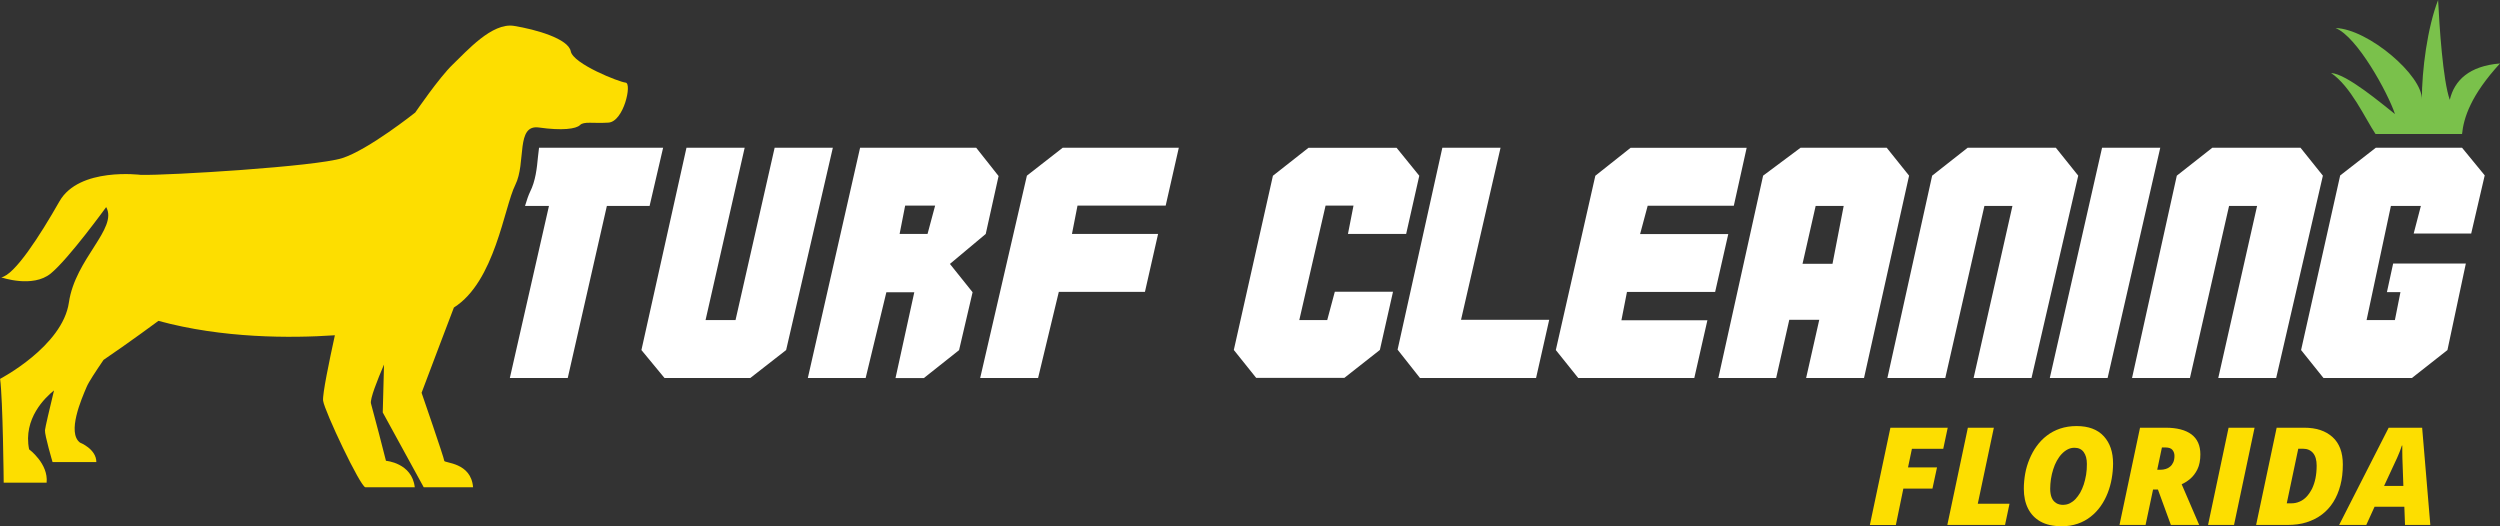 <?xml version="1.0" encoding="UTF-8"?>
<svg xmlns="http://www.w3.org/2000/svg" id="Layer_1" data-name="Layer 1" viewBox="0 0 256.89 54.07">
  <rect x="0" y="0" width="256.89" height="54.07" fill="#333333" stroke="none"/>
  <defs>
    <style>
      .cls-1 {
        fill: #fff;
      }

      .cls-2 {
        fill: #fdde00;
      }

      .cls-3 {
        fill: #7ac14b;
      }
    </style>
  </defs>
  <g>
    <path class="cls-1" d="M75.58,32.89l4.02-17.71h5.98l-4.8,20.79-3.68,2.87h-8.82l-2.37-2.87,4.63-20.79h5.98l-4.02,17.71h3.08Z"></path>
    <path class="cls-1" d="M88.96,38.84h-5.95l5.37-23.66h11.93l2.3,2.91-1.32,5.95-3.68,3.08,2.33,2.91-1.39,5.95-3.62,2.87h-2.91l1.93-8.82h-2.87l-2.13,8.82ZM92.44,24.04h2.87l.78-2.91h-3.08l-.57,2.91Z"></path>
    <path class="cls-1" d="M100.72,38.84l4.8-20.79,3.68-2.87h11.93l-1.35,5.95h-9.06l-.57,2.91h8.85l-1.35,5.95h-8.85l-2.13,8.85h-5.95Z"></path>
    <path class="cls-1" d="M126.78,35.97l4.02-17.91,3.65-2.87h9.06l2.33,2.87-1.35,5.98h-5.98l.57-2.91h-2.87l-2.7,11.76h2.87l.78-2.91h5.98l-1.35,5.98-3.65,2.87h-9.06l-2.3-2.87Z"></path>
    <path class="cls-1" d="M154.19,15.18l-4.06,17.68h9.06l-1.35,5.98h-11.93l-2.3-2.91,4.6-20.75h5.98Z"></path>
    <path class="cls-1" d="M175.45,32.89l-1.35,5.95h-11.93l-2.3-2.87,4.06-17.91,3.62-2.87h11.93l-1.32,5.95h-8.85l-.78,2.91h9.06l-1.35,5.95h-9.06l-.57,2.91h8.85Z"></path>
    <path class="cls-1" d="M176.57,38.84l4.6-20.79,3.85-2.87h8.85l2.3,2.87-4.63,20.79h-5.95l1.35-5.98h-3.08l-1.35,5.98h-5.95ZM189.44,21.16h-2.87l-1.35,5.95h3.08l1.15-5.95Z"></path>
    <path class="cls-1" d="M203.91,21.16l-4.02,17.68h-5.95l4.6-20.79,3.65-2.87h9.06l2.3,2.87-4.8,20.79h-5.95l3.99-17.68h-2.87Z"></path>
    <path class="cls-1" d="M216.58,38.84h-5.95l5.37-23.66h5.98l-5.41,23.66Z"></path>
    <path class="cls-1" d="M229.05,21.16l-4.02,17.68h-5.95l4.6-20.79,3.65-2.87h9.06l2.3,2.87-4.8,20.79h-5.95l3.99-17.68h-2.87Z"></path>
    <path class="cls-1" d="M240.48,18.02l3.65-2.84h8.86l2.33,2.84-1.39,5.98h-5.91l.74-2.84h-3.08l-2.5,11.73h2.91l.57-2.87h-1.39l.64-2.94h7.47l-1.89,8.89-3.65,2.87h-9.09l-2.3-2.87,4.02-17.95Z"></path>
  </g>
  <g id="_559919536" data-name=" 559919536">
    <path class="cls-3" d="M252.99,13.77c.17-1.67.9-3.98,3.9-7.25-3.17.26-4.69,1.74-5.16,3.74-.71-2.01-1.07-7.58-1.2-10.26-1.1,2.84-1.67,7.19-1.67,10.24.11-2.46-5.52-7.27-8.87-7.36,2.22.88,5.36,6.62,6.11,8.84-1.29-1-4.95-4.13-6.57-4.22,2.03,1.37,3.49,4.65,4.57,6.27h8.9Z"></path>
  </g>
  <path class="cls-2" d="M10.91,21.28c1.23,2.19-3.18,5.3-3.83,9.8-.65,4.5-7.07,7.85-7.07,7.85.29,2.13.37,10.67.37,10.67h4.41c.2-1.96-1.8-3.43-1.8-3.43-.63-3.16,1.66-5.33,2.56-6.05-.42,1.76-.91,3.81-.93,4.09-.04.49.78,3.27.78,3.27h4.5c0-1.35-1.68-2-1.68-2-1.35-1.02.14-4.46.69-5.74.2-.48.92-1.57,1.73-2.76,2.81-1.91,5.64-4.01,5.64-4.01,6.6,1.8,13.56,1.79,18.13,1.48-.59,2.7-1.29,6.09-1.21,6.72.14,1.07,3.85,8.9,4.35,8.9h5.07c-.28-2.51-2.96-2.72-2.96-2.72-.1-.45-1.32-5.11-1.54-5.89-.12-.45.66-2.42,1.34-4l-.13,4.92,4.21,7.69h5.07c-.2-2.58-2.96-2.47-2.96-2.72s-2.33-6.99-2.33-6.99c.43-1.17,3.32-8.76,3.32-8.76,4.23-2.67,5.16-10.31,6.31-12.6,1.14-2.29.03-6.23,2.42-5.9,2.39.34,3.83.15,4.23-.25.4-.4,1.32-.15,2.91-.25,1.59-.09,2.45-4.05,1.78-4.11-.67-.06-5.4-1.93-5.64-3.22-.25-1.29-3.56-2.24-5.83-2.61-2.27-.37-4.87,2.61-6.29,3.96-1.41,1.35-3.86,4.94-3.86,4.94,0,0-4.81,3.83-7.51,4.69-2.7.86-17.74,1.78-20.68,1.72,0,0-6.35-.83-8.37,2.72S1.5,28.26.13,28.5c0,0,3.23,1.13,5.09-.4s5.69-6.82,5.69-6.82Z"></path>
  <path class="cls-1" d="M55.39,15.18c-.04.31-.08.66-.11.94-.11,1.15-.24,2.46-.82,3.61-.15.31-.33.82-.51,1.43h2.46l-4.02,17.68h5.95l4.02-17.68h4.39l1.39-5.98h-12.75Z"></path>
  <g>
    <path class="cls-2" d="M192.14,53.94l2.11-9.99h5.89l-.46,2.17h-3.22l-.4,1.91h2.98l-.47,2.18h-2.99l-.77,3.74h-2.67Z"></path>
    <path class="cls-2" d="M200.1,53.94l2.11-9.99h2.67l-1.65,7.81h3.26l-.46,2.18h-5.93Z"></path>
    <path class="cls-2" d="M211.8,54.07c-.85,0-1.56-.16-2.13-.48s-.99-.77-1.28-1.34c-.29-.58-.43-1.25-.43-2.03,0-.52.05-1.04.14-1.55s.24-1.01.44-1.49c.2-.48.44-.93.74-1.34.3-.41.64-.77,1.05-1.08.4-.31.86-.55,1.36-.72.51-.17,1.07-.26,1.69-.26,1.23,0,2.16.35,2.8,1.05s.95,1.63.95,2.8c0,.52-.05,1.04-.14,1.55-.09.52-.23,1.02-.42,1.5-.19.48-.43.93-.72,1.34-.29.41-.63.77-1.03,1.08-.39.31-.84.55-1.34.72-.5.17-1.06.26-1.67.26ZM212.04,51.87c.22,0,.44-.05.64-.15s.4-.24.58-.43c.18-.19.34-.41.49-.66.14-.26.27-.54.37-.85.1-.31.18-.65.24-1s.08-.72.08-1.11c0-.51-.11-.92-.33-1.22s-.54-.44-.95-.44c-.25,0-.49.06-.7.17s-.42.27-.61.47-.35.44-.5.7c-.15.27-.27.56-.37.88s-.18.64-.23.98c-.05.34-.08.67-.08,1.01,0,.36.05.66.15.91s.26.43.46.56c.2.13.46.19.76.19Z"></path>
    <path class="cls-2" d="M217.79,53.94l2.11-9.99h2.64c1.15,0,2.03.23,2.64.68.61.46.92,1.14.92,2.06,0,.61-.1,1.12-.3,1.53-.2.41-.45.73-.74.98-.3.25-.59.43-.88.56l1.8,4.18h-2.91l-1.33-3.64h-.5l-.77,3.64h-2.67ZM221.67,48.27h.35c.18,0,.35-.03.52-.08.17-.05.32-.13.46-.25.13-.11.24-.26.32-.44.08-.18.12-.4.12-.65,0-.24-.07-.45-.21-.62s-.38-.25-.72-.25h-.36l-.48,2.28Z"></path>
    <path class="cls-2" d="M226.89,53.94l2.11-9.99h2.67l-2.11,9.99h-2.67Z"></path>
    <path class="cls-2" d="M231.83,53.94l2.11-9.99h2.84c1.23,0,2.19.32,2.9.96s1.06,1.58,1.06,2.82c0,.77-.08,1.49-.25,2.13-.17.65-.41,1.22-.73,1.73s-.71.93-1.17,1.28c-.46.35-.99.61-1.58.8s-1.25.27-1.96.27h-3.22ZM234.98,51.72h.47c.31,0,.59-.06.86-.18.27-.12.51-.29.72-.52.21-.23.39-.5.55-.81.15-.32.27-.67.35-1.07.08-.4.12-.83.12-1.29,0-.57-.12-1-.37-1.3-.25-.29-.59-.44-1.03-.44h-.49l-1.18,5.6Z"></path>
    <path class="cls-2" d="M240.36,53.94l5.09-9.99h3.44l.84,9.99h-2.6l-.07-1.87h-3.06l-.85,1.87h-2.78ZM244.96,49.93h2l-.1-2.87c0-.22,0-.44-.01-.66s0-.43,0-.62h-.04c-.07.21-.14.42-.22.62-.08.2-.17.41-.26.62l-1.36,2.93Z"></path>
  </g>
</svg>
